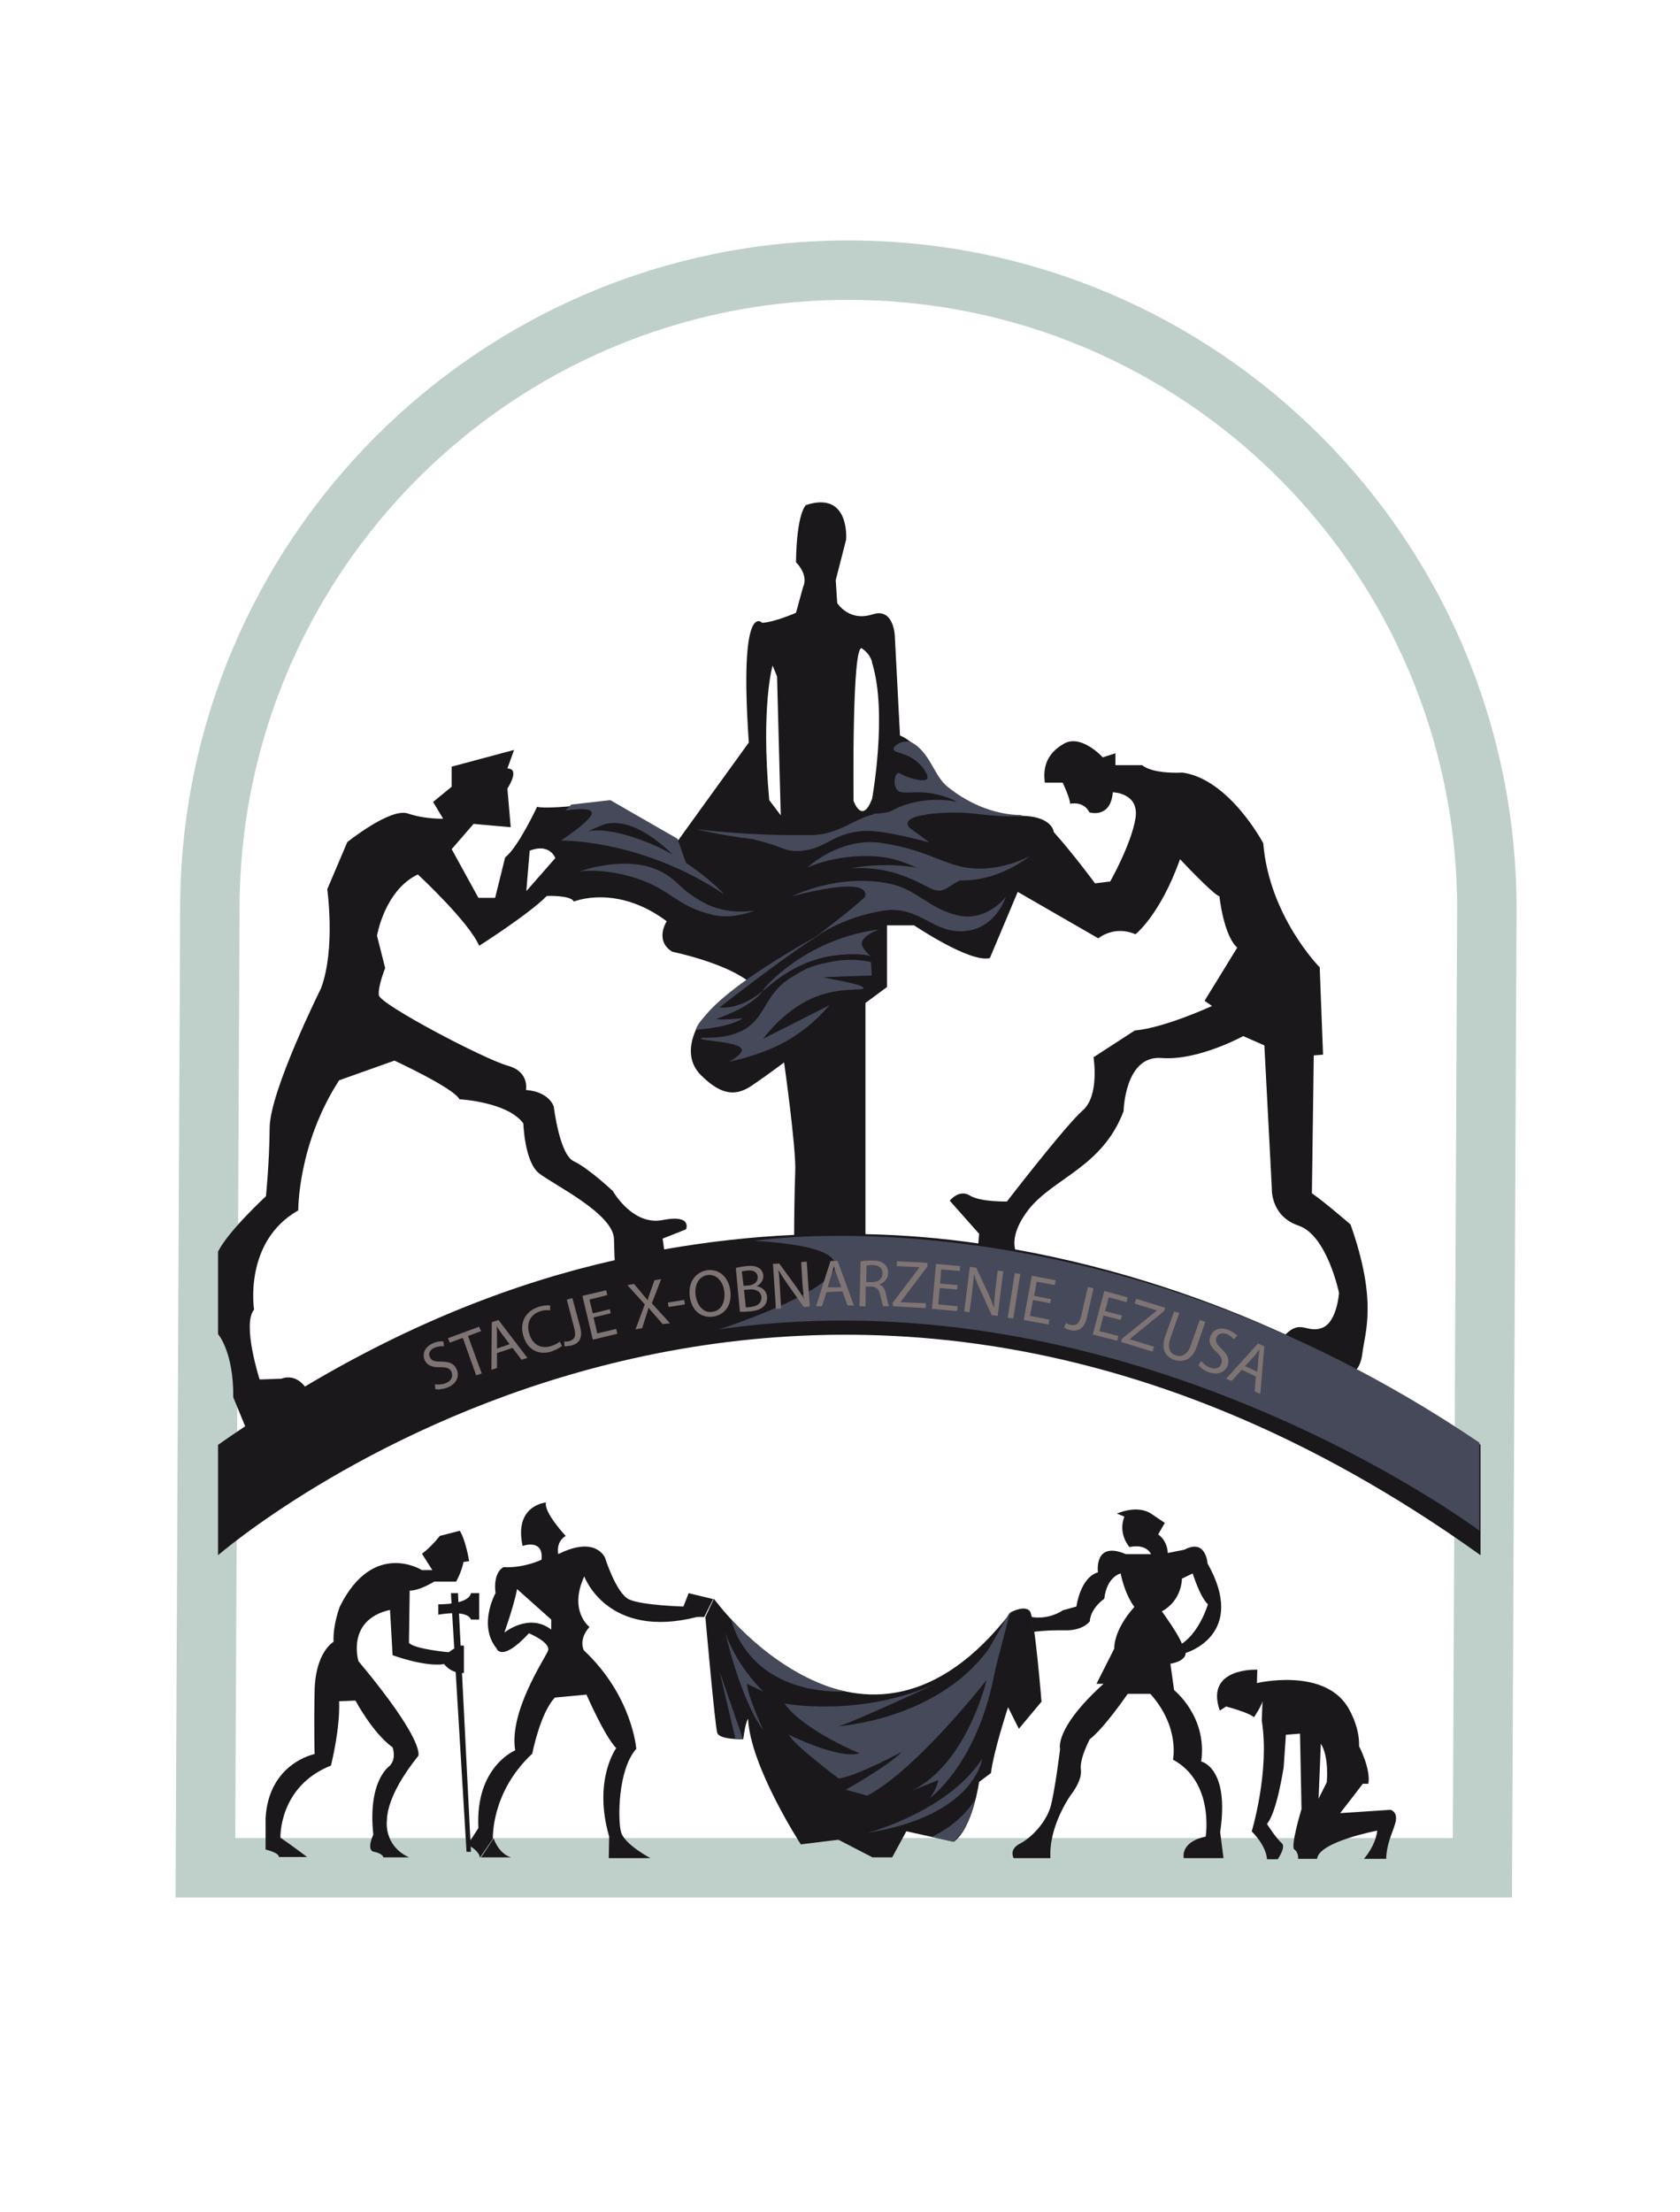 <?xml version="1.0" encoding="UTF-8"?> <svg xmlns="http://www.w3.org/2000/svg" xmlns:xlink="http://www.w3.org/1999/xlink" version="1.1" x="0px" y="0px" viewBox="0 0 452.3 595.3" style="enable-background:new 0 0 452.3 595.3;" xml:space="preserve"> <style type="text/css"> .st0{display:none;} .st1{fill:none;stroke:#BFD0CA;stroke-width:16;stroke-miterlimit:10;} .st2{fill:#1A181B;} .st3{opacity:0.48;fill:#1A181B;} .st4{fill:#464959;} .st5{fill:#7E7473;} </style> <g id="Шар_1" class="st0"> <image style="display:inline;overflow:visible;" width="415" height="520" transform="matrix(1 0 0 1 21.377 37.638)"> </image> </g> <g id="Шар_3"> <path class="st1" d="M228.4,72.7c-94.9,0-171.9,77-171.9,171.9l-1.2,258h343.8l1.2-258C400.3,149.6,323.3,72.7,228.4,72.7z"></path> <path class="st2" d="M82.8,499.8c0,0-3.5-2.7-7.3-5.3c0,0-0.5-13.8,13.6-19.4c0,0,2.5-9.8,2.2-17.3l4.4-0.2c0,0,4.6,8.7,10,12.6 c0,0,1,2.8-0.5,4.6c-1.5,1.8-2,25-2,25h7c0,0-15.2-5.3,2.4-27.3c0,0,2.2-3.6-16.1-25.5c0,0-3.4-11.1,8.5-13.8l0.7,12.2 c0,0,8.6,3.2,13.9,2.4c0,0,1.6,2.5,5.3,2.4v-7.3c0,0-0.7-0.8-4.1,1.7c0,0-9-0.8-10.7-2.5l0.2-14.1c0,0,2,0.3,6.6-2.4h5.9 c0,0,1.4-2.4,2-5.3l1.5-0.2c0,0-0.8-5.3-2.5-8.2l-5.4,1.4c0,0-2,2.7-4.8,4.8l2.8,4.4h-2.8c0,0-13.1-8.3-22.1,9.8 c0,0-1.9,4.8-1.7,9.5c0,0-4.9,2.7-5.1,13.2c-0.2,10.5,0,17,0,17s-12.4,2.4-13.2,17.3v8.4c0,0,3.6,0.8,3.6,2H82.8z"></path> <polygon class="st2" points="121.4,428.7 125.6,498.3 126.8,498.3 123.3,428.7 "></polygon> <path class="st2" d="M126.8,435.8h2.2v-7.1h-2.2c-0.7,3.2-8.8,3-8.8,3v2.8C118,434.5,125.7,433,126.8,435.8z"></path> <path class="st2" d="M185.4,428.7l-1.4,3.6c0,0-11.1-0.3-14.6-1.9c-3.5-1.6-6.5-11.2-6.5-11.2s-2.4-6.1-12.6-1c0,0-0.8-3.2,2-4.9 c0,0-6-6.4-5.3-9c0,0-8.7,0.7-6.3,11.7c0,0,5.7-2.1,5.1,3.7c0,0-4.7,2.3-10.2,2c0,0-2.9,1.1-2.2,7c0,0-4.8,8.6,0.3,14.9 c0,0,1.3,3.9,8.7-4.1c0,0,6.1,2.5,5.1,4.8c-1,2.3-10.5,16.4-8.8,26.7c0,0-10.8,4.4-9.9,20.9l-2.9,4.5c0,0,3.2,1.6,3.3,3.5l3.5-5.1 c0,0-0.6-12.5,10.6-22.9c0,0,2.1-10.9,6.1-15.1l8.5-0.8c0,0,4.8,11.1,8,14.4c0,0-6.3,8.6-1.9,23.8l-0.1,5.8h11.2c0,0-7-3.7-7.9-7 c-0.9-3.2-0.9-16.8,4.1-22.4c0,0-1-14.2-14.1-26.5c0,0-1.6-2.8,1.5-6.3c0,0-5.7-4.3-1.4-13.6c0,0,6.2,17.1,30.4,10.9h1.9l2.4-4.8 L185.4,428.7z M148.4,438.5c-6-4.6-12.6,0.8-12.6,0.8c3-8.7,3.4-11.7,3.4-11.7l9.2,8.2V438.5z"></path> <path class="st2" d="M132.9,494.7c0,0,1.3,4.1,4.7,5.1h-8.1"></path> <path class="st2" d="M105.3,474.9c0,0-6.4,3.5-4.8,18.8c0,0-2,4.2,0.2,4.6c2.2,0.4,2.6,1.5,2.6,1.5"></path> <path class="st2" d="M192.2,430.2c0,0,40,55.5,80,3.6c0,0,3.8-2,5.1-0.2c1.3,1.9,3.1,24.3,3.1,24.3l-6.1,7.3l-2.9-5.8 c0,0-3.9,11.8-4.6,17.7l-3.2,2.4c0,0-1.7,12.4-6.8,16.1l-12.7-2.8l-28.5,3.5c0,0-13.6-20.9-14.2-33.8c0,0-0.7,0.8-1.3,5.5 c0,0-6.4,0.2-7-1.7c-0.6-1.9-3.2-31.2-3.2-31.2L192.2,430.2z"></path> <path class="st3" d="M282.8,500.2"></path> <path class="st2" d="M311.8,412.9l1.8-3.1l-3.7-2.5c-3.9-2.5-9.2,0-9.2,0l2,0.8c-1.8,4.8,1.4,8.2,1.4,8.2c4.6-1,5.8,1.9,5.8,1.9 h-6.8c-8.7-3.7-7.5,4.9-7.5,4.9c-4.8,1.4-5.8,9.2-5.8,9.2l-3.6,1c-4.4,2.8-8.5,1.8-8.5,1.8l0.7,4c0,0,3.5-0.5,8.4-0.4 c4.8,0.1,6.6-2.4,6.6-2.4c0.2-3.6,3.9-6.1,3.9-6.1c0.7-6,4.4-6.8,4.4-6.8c1.3,6.1,3.7,9,3.7,9c-5.8,6.5-5.4,11.2-5.4,11.2l-4.8,9.5 h1.9c-13.4,12.1-11.7,17.6-11.7,17.6s-1.4,11.4-2.6,15.6c-1.3,4.2-5.1,8.2-8.2,9.8c-3.1,1.6-1.7,3.9-1.7,3.9h9.9 c-0.5-8.7,5.5-17,5.5-17s3.1-3.8,2.7-6.8c-0.4-3,2.4-8.2,2.4-8.2c4-3.1,10.2-12.2,10.2-12.2h6.1c8,8.9,6.1,17.7,6.1,17.7 c11.2,6.1,8.8,20.7,8.8,20.7c-7,1.5-5.9,5.8-5.9,5.8h10.7l-0.9-7c2.6-17.4-5.1-19-5.1-19c1.7-12.1-7.3-19.2-7.3-19.2l-1-7.1 c4.4-0.8,4.1-2.9,4.1-2.9s16.8-4.8,5.9-24.1c0,0-0.4-6.8-6.2-3.7l-4.5,0.9C314.2,414.3,311.8,412.9,311.8,412.9z M318.2,442.3 c-1-2.7-5.4-8.7-5.4-8.7c5.5-3,5.4-8.8,5.4-8.8l2.9-1.4c0,0,2,6.4,4.1,8.3C325.2,431.7,323.1,439,318.2,442.3z"></path> <path class="st2" d="M350.4,486.8c0,0-3.1,10.2-1.9,10.9c1.1,0.7,1,2.5,1,2.5h5.1c0.4-4.6,16.2-7.6,16.2-7.6 c-0.5,4.2-3.6,7.6-3.6,7.6h6c0.1-4.6,2.2-7.9,2.6-10.3c0.4-2.4-1.4-2.9-1.4-2.9l-13.6,0.9c0.9-1.1,6.1-7.9,6.1-7.9h1.5 c0.7-4-2.5-10.1-2.5-10.1c0.2-5.7-3.2-10.8-3.2-10.8c-6.7-10.4-24.3-6.2-24.3-6.2l0.1-3.6c0,0-14.2-0.7-10.1,11l1.7-1.1 c0,0,6.1,1.6,7.5,2.9c0,0,1.9-2.8,2.3-4.3l-0.2,5.2c2.2,13.6-2.7,29.8-2.7,29.8c4.2,4.3,4.1,7.5,4.1,7.5h2.9c0,0,2.3-3.3,1.1-4.3 c-1.6-1.4-4-5.2-4-5.2c2.7-3.1,4.5-15.3,4.5-15.3l0.6-8.7l3.8-0.3L350.4,486.8z M357.2,479.6L355,484l0.6-14.8 C357.9,472.8,357.2,479.6,357.2,479.6z"></path> <path class="st4" d="M233.6,493.2c0,0,21.6-5.7,30.8-19.9C264.4,473.3,262.6,488.5,233.6,493.2z"></path> <path class="st4" d="M265.6,452.1c0,0-5.2,22.4-20,29.7l7-2.8c0,0-0.2,2-2.2,4.8c0,0,12.3-8.8,17.1-32.3S265.6,452.1,265.6,452.1z"></path> <path class="st4" d="M250.8,494.3c0,0,7.6-3.2,11.8-10.2c0,0-1.6,6-3.1,8.2c-1.5,2.2-2.8,3.3-2.8,3.3L250.8,494.3z"></path> <path class="st4" d="M265.6,452.1c0,0-18.7,24-32.1,31.1l-5.8-1.6c0,0,11.6-6.5,15.1-10.2c0,0-12.3,6.6-17,7.2 c0,0-12.6-9.5-13.4-11.8c0,0,13.4,6.7,19,5c0,0-15.1-6.2-20.2-13.4c0,0,20.2,3.9,40.9-5.4c0,0-22.9,10.7-26.4,11.5 c0,0,26.5-1.6,40.5-20.8l5.8-10.1l-6.4,24.7"></path> <path class="st4" d="M196.9,435.8c0,0,3.7,19.9,30.9,19.4C227.8,455.2,213,453,196.9,435.8z"></path> <polygon class="st4" points="193.7,449.7 198,467.9 200,467.9 "></polygon> <path class="st4" d="M205.5,455.2c0,0-7.1-6.7-10.2-15.8c0,0,4,17.9,10.2,26.2c0,0-4.2-9.1-4.4-12.5L205.5,455.2z"></path> </g> <g id="Шар_2"> <path class="st2" d="M365.1,368.6c0.7-0.7,1.4-2.1,1.7-4.5c0.6-5.4,4.2-13.7-3.2-34.6c0,0-6.8-5.9-10.4-8.4l0.5-37.1l2.5-0.2 l-0.9-23.5c0,0-13.6-13.7-15.2-33.4c0,0-9.1-17.2-21.7-19c0,0-7.9,0.5-10.9-2h-7.2v-3.2l-3.4,1.1c0,0-5.9-6.5-10.6-3.6 c-4.8,2.8-5.5,6.7-5,10.4h4.8c0,0,2,4.2,2,5.7c0,0,3.6-0.9,5.2,2.3c0,0,5.7,1.8,6.3-5.4c0,0,7.2,0.1,6.1,7s-6.8,17-6.8,17l-4.1,0.5 c0,0-5.4-7.4-11.1-13.8c0,0-0.3-5.1-11.5-4.3c0,0-16-1.7-21.5-13.1c0,0-3.4-6.5-8.4-8.6l-1.4-26.9c0,0-0.3-7.5-5.9-5.7 c-5.2,1.7-8.3-1.2-9.6-3l-0.4-6.2l2.8-10.9c0,0,1.1-13.2-10.8-9.3c0,0-2.5,1.8-2.7,15.4c0,0,3.5,3.3,1.9,6.7l-1.9,6.9 c0,0-5.7,2.5-9.1,2.7c0,0-6.3-6.8-3.6,32.2l-19,26.3l-18.1-10.4c0,0-16.5,2.3-19.9,1.4c0,0-5.2,11.1-8.6,13.6l-2.7,10.9h-4.5 l-7.2-13.1l5.9-6.8l10,0.9l-0.9-10.4c0,0,3.6-5.4,0-5.4l1.8-5l-16.8,4.5v5.4l-5,4.1l2.7,4.5c0,0-4.8,0.2-9.5-1.4 s-16.3,7.7-16.3,7.7l-5.4,12.7c0,0,2.3,16.1-1.7,26.7c0,0-13.7,27.5-13.8,37.4s-1,18.5-1,18.5s-10.1,9.3-12.9,14.9v22.2 c0,0,4.2,4.7,4.1,17l3.2,7.8c-2.4,1.6-4.9,3.3-7.3,5v29.7c0,0,153.5-133.5,339.9,0v-29.7C398.3,388.5,385.2,379.4,365.1,368.6z M208,179.1l1.2,2.9l1,37.4l-3.1-4.1C204.8,189.9,208,179.1,208,179.1z M142.6,228.9c5.5-2.1,6.9,2,6.9,2l-7.8,8.9L142.6,228.9z M82.1,373.1c-1.2-1.5-3.3-3.2-6.4-2.1l-5.8,0.2c0,0-4.8-14.9-1.5-18.8c0,0-2.9-18.3,11.9-26.7c0,0-0.2-17.7,11-35l14.9-5.3 c0,0,16,7.4,17.5,10.4c0,0,13,0.7,17.2,6.5c0,0,0.3,10.3,4.2,13.4c3.9,3.1,20,10.8,20.2,17.7c0.1,2.5,0.1,4.7,0.2,5.7 C138.8,345.1,110.8,356,82.1,373.1z M165.5,338.2L165.5,338.2C165.6,338.7,165.5,338.2,165.5,338.2z M214.1,315.3 c-0.2,4.8-0.3,13.7-0.3,17c-11.3,0.5-23,1.8-35,3.9l-0.4-2.9l6.3-2.5c0,0,1.8-4.1-6.3-2.5s-13.4-7.8-13.4-7.8s-6.6-6.2-10.5-8 c-3.9-1.8-5.4-14.7-5.4-14.7s-1.1-4-7.5-4.5c0,0,1-4.9-4.8-6.5c-6.5-1.8-34.6-16.6-34.8-19c-0.3-2.4,1.7-7.3,1.7-7.3l-2.2-8.7 c0,0,2-12.2,11-16.5c0,0,13.8,12.8,16.5,19.2c0,0,13.4-8.5,18.2-13.4c0,0,6.4-0.3,7.3,1.5c0,0,11.5-4.8,25,5.3c0,0-3.4,5.2,1.5,8.2 c0,0,13.2,2.7,20,7.6l-12.6,11.5c0,0-5.6,8.2,0.3,14.1c5.9,5.9,9.8,5.5,13.9,2.7c4.1-2.8,8.5-6.1,8.5-6.1S214.4,309.2,214.1,315.3z M229.8,215.5c0,0-0.5-43,2.3-41c2.6,1.9,2.7,3.9,2.7,3.9c4.2,13.5,0,36.5,0,36.5C232.1,222.1,229.8,215.5,229.8,215.5z M261.1,321.7c-2.9-1.8-5.4,1.4-5.4,1.4l7.9,8.9l-0.2,2.6c-9.7-1.4-19.9-2.3-30.4-2.5v-62.2l5.8-4.3V249h7.3 c0,0,15.1,10.2,20.4,8.8L274,240l21.7,12.5c0,0,4.2-3.6,10-1.1c0,0,6.6-5.1,12-20.2c0,0,8.8,9.4,10.6,10c0,0,1.1,10.5,4.8,13.8 l-8.8,14.3l2,1.4c0,0-12.8,5.9-20.8,6.6l-11.1,7.2c0,0,1.7,10.3-2.9,14.3c-4.6,4-20.4,24.5-20.4,24.5S264,323.5,261.1,321.7z M356,357.3c-4.1,1.6-5.8-2.4-9.9,1.8c0,0,0,0,0,0c-19.7-9-44.4-17.8-72.8-22.9c-0.5-2.1-0.3-5.6,3.6-10.7 c6.8-8.6,19.9-11.4,25.6-26.5c0,0,0.3-15.1,10.2-14.3c9.8,0.8,22-5.9,22-5.9l5.7,2.5l2,38.3c0,0-0.5,7.6,7.2,10.2 s10.9,18.1,10.9,18.1S360,355.7,356,357.3z"></path> <path class="st4" d="M236.7,250.1c-3.4,0.4-8.1,1.4-13.4,3.6c-11.4,4.8-18.1,12.6-17.9,12.9c0.2,0.3,6.5-6.9,17-9.1 c5.3-1.1,10.8-0.8,11.8-0.2s-2.2-1.8-2.2-3.4C232.1,252.3,234.3,251,236.7,250.1z"></path> <path class="st4" d="M208.7,281.7c8.9-4,14.6-11.2,14.6-11.2l-17.8,9c0,0,5.1-7.3,13.2-10.9c7-3.1,13.7-1.9,13.8-2.7 c0.1-1.1-10.7-2.7-10.7-2.9c0-0.1,12.9-0.5,12.9-0.5l-0.2-3.6c0,0-4.8-1.4-11.2,0c-5.9,1.2-6.5,1.9-10.4,4.2 c-7.3,4.5-6.6,11-13.2,14.3c-5.3,2.6-11,1.5-11,2c0,0.8,10.7,0.8,11,3.1c0.2,1.3-3.4,3.2-3.4,3.2S202.5,284.5,208.7,281.7z"></path> <path class="st4" d="M218.8,252.7c0,0,7.3-5.9,19.4-7.7c8.7-1.2,12.7,5.4,19.9,5.6c9.8,0.3,12.7-9.3,12.7-9.3s-5.2,7.1-13.5,4.9 c-7.1-1.9-10.5-6.6-16.9-8.2c-14.2-3.4-27.2,3.2-27.2,3.2s21.2-6,19.7,0.1C230.7,243.7,218.8,252.7,218.8,252.7z"></path> <path class="st4" d="M277.3,230.3c0,0-7.7,6.5-17.8,6.6c-10.6,0.1-12.8-5.9-24.5-6.5c-10.4-0.5-17.7,3.1-17.7,3.1s7-6.7,16.8-6.9 c1.8,0,3.2,0.2,4.8,0.5c9.1,1.6,12.7,4,18.3,5.7C267.6,235.9,277.3,230.3,277.3,230.3z"></path> <path class="st4" d="M194.9,240.6c0.3,0.2-8.5-9.2-20.8-14c-11.7-4.6-15.9-2.8-15.9-2.8s3.7-1.9,5.4-2.2 c9.8-1.6,20.2,11.3,21.9,12.9l-3.1-8.8l-18.1-10.4l-10.5,1.2l-1.6,1.6c4.4-0.6,6.7-0.5,7.1,0.5c0.7,1.7-8.3,7.6-8.3,7.6 S172.5,225.7,194.9,240.6z"></path> <path class="st4" d="M187.4,223.1c0,0,5.5,1.5,15.2,2.7c8.4,2,8,3.1,11.8,3.2c7.8,0,9.2-4.9,18.3-5.4c5.4-0.3,17.5,3.1,17.5,3.1 s-9.3-7.2-11.7-7.6c-6.3-1.1-11.2,5.4-19.7,5.6C201,225,187.4,223.1,187.4,223.1z"></path> <path class="st4" d="M275.2,219.3c0,0-1.4,1-12.4-0.3c-14.3-1.7-25.8,3.5-26.3,2c-0.3-0.8,2.8-2.4,3.7-2.9c8.5-4.6,18.2-2.4,18.2-2 c0,0-0.1,0.1-0.1,0.1c-0.3,0.1-0.7-0.3-0.7-0.4c-0.5-0.5-4.2-2.1-8.2-2.5c-4-0.4-7,0.6-8-0.9c-0.1-0.2-0.2-0.4-0.2-0.4 c-0.8-1.7-0.1-4,0.7-4c0.2,0,0.3,0.1,0.4,0.1c1.3,1,6.6,2.6,7.3,1.5c0.6-0.8-1.1-3.6-3.6-5.3c-2.7-1.9-5.4-1.7-5.4-2.7 c-0.1-0.8,1.3-1.6,2.2-1.9c0,0,1.1-0.3,2.3-0.1c5.3,2.6,6.3,9.2,10,12.1C265.8,220.3,275.7,219.2,275.2,219.3z"></path> <path class="st4" d="M235,219c0,0,3.4-0.1,5.2-0.8c1.4-0.6,9.4,1,9.4,1s-10.1,0.9-2.3,5.4C247.3,224.5,235.4,220.9,235,219z"></path> <path class="st4" d="M228.9,233.7c0,0,7.1-0.9,14.9,2.2c7.6,3,8,5.3,12.1,2.5c7.8-5.3,15.6-4.6,15.6-4.6s-5.9,0.8-13,1.1 c-7.8,0.3-9.4-1.9-19.2-2.1C233.5,232.7,228.9,233.7,228.9,233.7z"></path> <path class="st4" d="M156,234.5c0,0,6.6-1.1,15.8,2c8.9,3,10.6,7.5,20.2,9.7c5.5,1.3,11.2-1.2,11.2-1.2s-7.3,1.5-13.9-2.2 c-6.9-3.8-6.1-5.5-11.4-8.3C168.7,229.8,156,234.5,156,234.5z"></path> <polyline class="st2" points="222.9,493.6 234.9,499.8 240.2,499.8 244,492.8 222.9,493.6 "></polyline> <path class="st4" d="M205.4,266.6c0,0-6,5.5-12.5,4.4c0,0-4.5,2.8-5.6,6.1c0,0,8.9-0.5,12.7-3.1c0,0-6.1,0.6-7.2,0.2 C192.8,274.2,202.3,271.1,205.4,266.6z"></path> <path class="st4" d="M188.5,275.2c0,0,26.6-21.2,34.8-25.1C223.3,250.1,194.8,264.9,188.5,275.2z"></path> <path class="st4" d="M398.3,388.2v23.7c0,0-93.4-70.1-204.6-54.2c0,0,63.2-20.5,9.5-23.8C203.2,333.9,296,319,398.3,388.2z"></path> <g> <g> <path class="st5" d="M117.1,372.5c0.8,0.1,1.9,0.1,2.9-0.3c1.5-0.6,2-1.7,1.6-2.9c-0.4-1.1-1.3-1.4-3-1.4c-2.1,0.1-3.6-0.4-4.3-2 c-0.7-1.8,0.2-3.6,2.4-4.5c1.2-0.5,2.1-0.5,2.7-0.4l0.1,1.3c-0.4-0.1-1.3-0.1-2.4,0.3c-1.5,0.6-1.8,1.8-1.4,2.5 c0.4,1.1,1.3,1.3,3.1,1.3c2.2,0,3.5,0.5,4.2,2.2c0.7,1.7,0,3.8-2.6,4.8c-1.1,0.4-2.4,0.6-3.2,0.4L117.1,372.5z"></path> <path class="st5" d="M124.6,360l-3.5,1.3l-0.5-1.2l8.4-3.1l0.5,1.2l-3.5,1.3l3.7,10.1l-1.5,0.5L124.6,360z"></path> <path class="st5" d="M133.8,364.1l0,4l-1.5,0.5l0.1-12.8l1.8-0.6l7.8,10.2l-1.6,0.5l-2.4-3.2L133.8,364.1z M137.2,361.7l-2.2-2.9 c-0.5-0.7-0.9-1.3-1.3-1.9l0,0c0.1,0.7,0.1,1.5,0.1,2.3l0,3.7L137.2,361.7z"></path> <path class="st5" d="M151.3,362.2c-0.5,0.4-1.5,1-2.9,1.5c-3.3,1-6.4-0.4-7.5-4.2c-1.1-3.6,0.6-6.8,4.3-7.9 c1.5-0.4,2.5-0.4,2.9-0.3l0,1.3c-0.7-0.1-1.5-0.1-2.5,0.2c-2.7,0.8-4,3.1-3.1,6.1c0.8,2.8,3,4.2,5.9,3.3c0.9-0.3,1.8-0.7,2.3-1.2 L151.3,362.2z"></path> <path class="st5" d="M152.6,349.7l1.5-0.4l2.1,7.8c0.8,3.1-0.4,4.5-2.5,5c-0.6,0.1-1.3,0.2-1.7,0.2l-0.1-1.3c0.3,0,0.8,0,1.3-0.1 c1.4-0.4,2-1.2,1.4-3.5L152.6,349.7z"></path> <path class="st5" d="M164.4,353.4l-4.6,1.1l1,4.3l5.1-1.2l0.3,1.3l-6.6,1.6l-2.8-11.8l6.4-1.5l0.3,1.3l-4.8,1.2l0.9,3.7l4.6-1.1 L164.4,353.4z"></path> <path class="st5" d="M178.4,356.3l-2-2.3c-0.8-0.9-1.3-1.5-1.8-2.1l0,0c-0.2,0.8-0.4,1.5-0.8,2.6l-0.9,2.9l-1.8,0.3l2.5-6.7 l-4.7-5.2l1.8-0.3l2.1,2.5c0.6,0.7,1,1.2,1.5,1.8l0.1,0c0.2-0.8,0.4-1.4,0.7-2.2l1.1-3.1l1.8-0.3l-2.5,6.5l4.9,5.4L178.4,356.3z"></path> <path class="st5" d="M184.2,349.8l0.2,1.2l-4.4,0.7l-0.2-1.2L184.2,349.8z"></path> <path class="st5" d="M196.6,347.2c0.6,4.1-1.6,6.7-4.7,7.1c-3.2,0.4-5.7-1.7-6.2-5.4c-0.5-3.8,1.5-6.6,4.7-7.1 C193.6,341.4,196.1,343.6,196.6,347.2z M187.3,348.7c0.4,2.6,2.1,4.7,4.5,4.3c2.5-0.3,3.5-2.8,3.2-5.5c-0.3-2.4-1.9-4.7-4.5-4.4 C187.9,343.5,186.9,346.1,187.3,348.7z"></path> <path class="st5" d="M198.1,341.2c0.7-0.2,1.7-0.4,2.8-0.5c1.6-0.2,2.6,0,3.4,0.5c0.7,0.4,1.1,1.1,1.2,2c0.1,1.2-0.6,2.3-1.8,2.9 l0,0c1.2,0.2,2.6,1,2.8,2.8c0.1,1-0.2,1.9-0.8,2.5c-0.8,0.9-2.1,1.4-4.1,1.5c-1.1,0.1-1.9,0.1-2.4,0.1L198.1,341.2z M200.2,346 l1.4-0.1c1.6-0.2,2.5-1.1,2.4-2.3c-0.1-1.4-1.3-1.9-2.9-1.7c-0.7,0.1-1.1,0.2-1.4,0.2L200.2,346z M200.8,351.8 c0.3,0,0.8,0,1.3-0.1c1.6-0.2,3-0.9,2.9-2.7c-0.2-1.6-1.7-2.2-3.4-2l-1.3,0.1L200.8,351.8z"></path> <path class="st5" d="M208.9,352.2l-0.8-12.1l1.7-0.1l4.3,5.9c1,1.4,1.8,2.6,2.4,3.8l0,0c-0.2-1.6-0.4-3.1-0.5-5l-0.3-5.1l1.5-0.1 l0.8,12.1l-1.6,0.1l-4.2-5.9c-0.9-1.3-1.8-2.6-2.5-3.9l-0.1,0c0.2,1.5,0.3,3,0.4,5l0.3,5.2L208.9,352.2z"></path> <path class="st5" d="M222.5,347.7l-1.2,3.8l-1.6,0l3.9-12.2l1.9,0l4.4,12l-1.7,0l-1.4-3.8L222.5,347.7z M226.5,346.4l-1.3-3.5 c-0.3-0.8-0.5-1.5-0.7-2.2l0,0c-0.2,0.7-0.3,1.5-0.6,2.2l-1.1,3.5L226.5,346.4z"></path> <path class="st5" d="M231.7,339.4c0.8-0.1,1.9-0.2,3-0.2c1.7,0,2.7,0.3,3.5,1c0.6,0.5,0.9,1.4,0.9,2.3c0,1.6-1,2.6-2.3,3.1l0,0.1 c0.9,0.3,1.5,1.2,1.7,2.5c0.4,1.7,0.6,2.9,0.9,3.3l-1.6,0c-0.2-0.3-0.4-1.4-0.8-2.9c-0.3-1.7-1-2.3-2.4-2.4l-1.5,0l-0.1,5.3 l-1.6,0L231.7,339.4z M233.2,345l1.6,0c1.7,0,2.8-0.9,2.8-2.3c0-1.6-1.1-2.3-2.8-2.3c-0.8,0-1.3,0.1-1.5,0.1L233.2,345z"></path> <path class="st5" d="M240.3,350.6l7.2-9.5l0-0.1l-6.1-0.3l0.1-1.3l8.2,0.4l0,1l-7.2,9.5l0,0.1l6.8,0.3l-0.1,1.3l-8.8-0.5 L240.3,350.6z"></path> <path class="st5" d="M257.7,347l-4.7-0.4l-0.4,4.4l5.2,0.5l-0.1,1.3l-6.8-0.6l1.1-12.1l6.5,0.6l-0.1,1.3l-5-0.4l-0.3,3.8l4.7,0.4 L257.7,347z"></path> <path class="st5" d="M259.6,352.9l1.5-12l1.7,0.2l3.1,6.6c0.7,1.5,1.2,2.9,1.7,4.2l0,0c0.1-1.6,0.2-3.1,0.4-5l0.6-5l1.5,0.2 l-1.5,12l-1.6-0.2l-3-6.6c-0.7-1.4-1.3-2.9-1.7-4.3l-0.1,0c-0.1,1.5-0.3,3-0.5,5l-0.7,5.1L259.6,352.9z"></path> <path class="st5" d="M274.7,342.8l-1.9,12l-1.5-0.2l1.9-12L274.7,342.8z"></path> <path class="st5" d="M282.7,350.7l-4.6-0.9l-0.8,4.3l5.2,1l-0.2,1.3l-6.7-1.2l2.2-11.9l6.4,1.2l-0.2,1.3l-4.9-0.9l-0.7,3.8 l4.6,0.9L282.7,350.7z"></path> <path class="st5" d="M292.9,346.3l1.5,0.4l-1.8,7.9c-0.7,3.1-2.5,3.8-4.5,3.3c-0.6-0.1-1.2-0.4-1.6-0.7l0.5-1.2 c0.3,0.2,0.7,0.4,1.2,0.5c1.4,0.3,2.3-0.1,2.9-2.4L292.9,346.3z"></path> <path class="st5" d="M301.7,355.2l-4.6-1.2l-1.1,4.2l5.1,1.3l-0.3,1.3l-6.6-1.7l3.1-11.7l6.3,1.7l-0.3,1.3l-4.8-1.3l-1,3.7 l4.6,1.2L301.7,355.2z"></path> <path class="st5" d="M302.1,360.2l9.3-7.5l0-0.1l-5.9-1.8l0.4-1.3l7.8,2.4l-0.3,0.9l-9.2,7.5l0,0.1l6.5,2l-0.4,1.3l-8.5-2.6 L302.1,360.2z"></path> <path class="st5" d="M317.5,353.3l-2.4,6.8c-0.9,2.6-0.1,4.1,1.4,4.6c1.7,0.6,3.2-0.2,4.1-2.7l2.4-6.8l1.5,0.5l-2.3,6.7 c-1.2,3.5-3.6,4.3-6.1,3.5c-2.3-0.8-3.6-2.8-2.4-6.3l2.4-6.7L317.5,353.3z"></path> <path class="st5" d="M323.4,366.2c0.5,0.7,1.3,1.4,2.3,1.8c1.5,0.6,2.7,0.1,3.1-1c0.4-1.1,0-1.9-1.2-3.1 c-1.6-1.4-2.4-2.8-1.7-4.4c0.7-1.8,2.7-2.5,4.9-1.6c1.2,0.5,1.9,1.1,2.3,1.5l-0.9,1c-0.3-0.3-0.9-1-1.9-1.4 c-1.5-0.6-2.5,0.1-2.8,0.9c-0.4,1.1,0.1,1.8,1.4,3.1c1.6,1.5,2.2,2.8,1.6,4.5c-0.7,1.7-2.6,2.7-5.2,1.7c-1.1-0.4-2.2-1.2-2.6-1.9 L323.4,366.2z"></path> <path class="st5" d="M334.3,368.6l-2.7,3l-1.5-0.6l8.6-9.5l1.7,0.8l-1.1,12.8l-1.5-0.7l0.3-4L334.3,368.6z M338.5,369.1l0.3-3.7 c0.1-0.8,0.2-1.6,0.3-2.3l0,0c-0.5,0.6-0.9,1.2-1.4,1.8l-2.5,2.7L338.5,369.1z"></path> </g> </g> </g> </svg> 